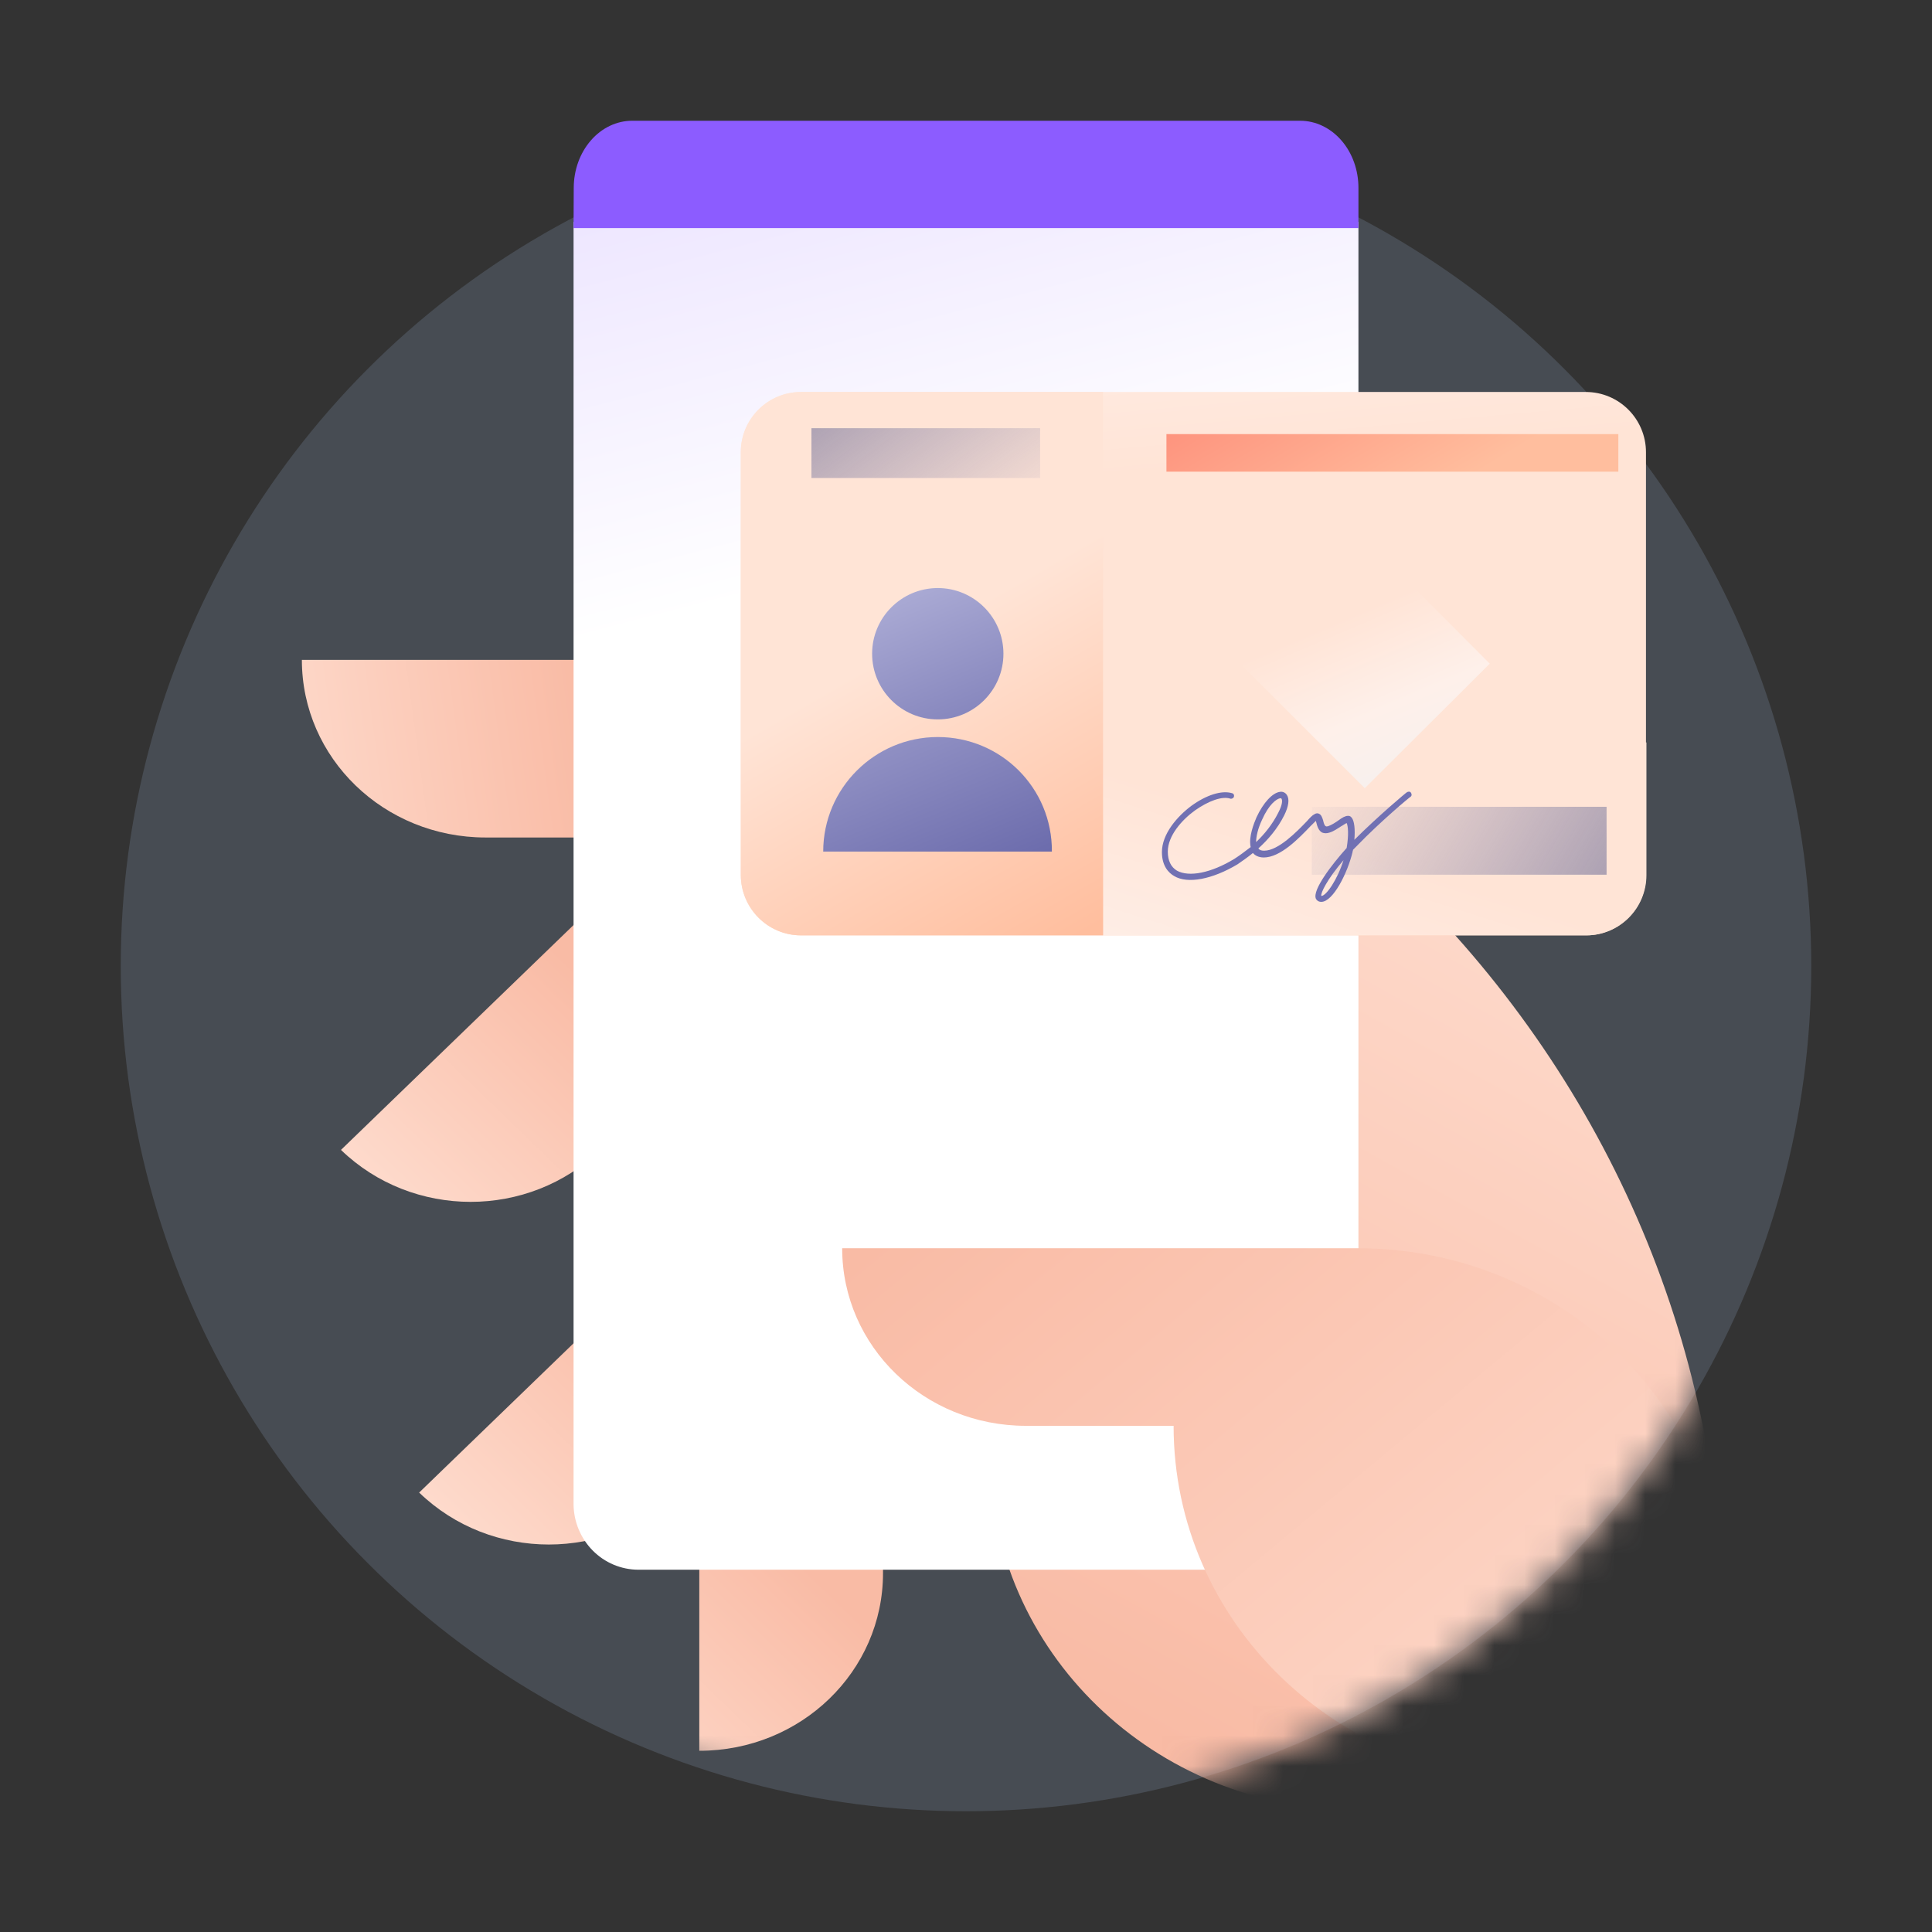 <svg width="64" height="64" viewBox="0 0 64 64" fill="none" xmlns="http://www.w3.org/2000/svg">
<rect x="0" y="0" width="64" height="64" fill="#333333" stroke="none"/>
<g clip-path="url(#clip0_2762_301671)">
<circle opacity="0.16" cx="32" cy="32" r="28" fill="#B1D3FF"/>
<mask id="mask0_2762_301671" style="mask-type:alpha" maskUnits="userSpaceOnUse" x="0" y="0" width="64" height="64">
<path fill-rule="evenodd" clip-rule="evenodd" d="M0 32C0 14.327 14.327 0 32 0C49.673 0 64 14.327 64 32H60C60 47.464 47.464 60 32 60C16.536 60 4 47.464 4 32H0Z" fill="white"/>
</mask>
<g mask="url(#mask0_2762_301671)">
<path d="M37.452 28.16L30.934 21.859H28.258H10C10 25.114 12.719 27.743 16.086 27.743H26.445L29.683 30.873L37.452 28.16Z" fill="url(#paint0_linear_2762_301671)"/>
<path d="M19.885 38.092C17.511 40.387 13.669 40.387 11.295 38.092L24.201 25.615L28.517 29.788L19.885 38.092Z" fill="url(#paint1_linear_2762_301671)"/>
<path d="M22.475 49.443C20.101 51.738 16.259 51.738 13.885 49.443L26.791 36.966L31.107 41.139L22.475 49.443Z" fill="url(#paint2_linear_2762_301671)"/>
<path d="M29.251 52.113C29.251 55.368 26.532 57.997 23.165 57.997V40.346H29.251V52.113Z" fill="url(#paint3_linear_2762_301671)"/>
<path d="M20.575 18.771C40.776 18.771 57.092 34.587 57.092 54.074V59.958H44.963C38.229 59.958 32.791 54.7 32.791 48.19L20.575 18.771Z" fill="url(#paint4_linear_2762_301671)"/>
<path d="M19 7.352L19 49.84C19.007 50.414 19.236 50.961 19.636 51.365C20.036 51.769 20.577 51.996 21.141 51.999L42.859 51.999C43.423 51.996 43.964 51.769 44.364 51.365C44.764 50.961 44.993 50.414 45 49.84L45 7.352L32.636 5.777L19 7.352Z" fill="url(#paint5_linear_2762_301671)"/>
<path d="M19.006 6.22C19.007 5.63 19.212 5.066 19.575 4.65C19.938 4.234 20.429 4 20.942 4L43.069 4C43.581 4 44.072 4.234 44.434 4.65C44.797 5.066 45 5.631 45 6.22L45 7.556L19 7.556L19.006 6.22Z" fill="#8C5CFF"/>
<path d="M57.135 53.116C57.135 46.606 51.696 41.349 44.962 41.349H27.898C27.898 44.603 30.618 47.232 33.984 47.232H38.877C38.877 53.742 44.315 59 51.049 59H57.135V53.116Z" fill="url(#paint6_linear_2762_301671)"/>
</g>
<path d="M52.545 30.985H26.535C25.425 30.985 24.54 30.085 24.54 28.99V14.98C24.54 13.87 25.44 12.985 26.535 12.985H52.53C53.64 12.985 54.525 13.885 54.525 14.98V28.975C54.54 30.085 53.64 30.985 52.545 30.985Z" fill="url(#paint7_linear_2762_301671)"/>
<path d="M36.54 24.58V30.985H52.545C53.655 30.985 54.54 30.085 54.54 28.99V24.595H36.54V24.58Z" fill="url(#paint8_linear_2762_301671)"/>
<path d="M26.535 30.985H36.54V12.985H26.535C25.425 12.985 24.54 13.885 24.54 14.98V28.975C24.54 30.085 25.44 30.985 26.535 30.985Z" fill="url(#paint9_linear_2762_301671)"/>
<path d="M34.455 14.185H26.88V15.835H34.455V14.185Z" fill="url(#paint10_linear_2762_301671)"/>
<path d="M31.065 24.415C28.98 24.415 27.27 26.11 27.27 28.21H34.845C34.86 26.11 33.165 24.415 31.065 24.415Z" fill="url(#paint11_linear_2762_301671)"/>
<path d="M31.065 23.831C32.265 23.831 33.24 22.855 33.24 21.655C33.24 20.456 32.265 19.48 31.065 19.48C29.865 19.48 28.89 20.456 28.89 21.655C28.89 22.855 29.865 23.831 31.065 23.831Z" fill="url(#paint12_linear_2762_301671)"/>
<path d="M53.61 14.38H38.64V15.625H53.61V14.38Z" fill="url(#paint13_linear_2762_301671)"/>
<path d="M53.22 26.726H43.455V28.976H53.22V26.726Z" fill="url(#paint14_linear_2762_301671)"/>
<path d="M43.77 29.875C43.68 29.875 43.62 29.831 43.59 29.77C43.47 29.485 44.1 28.66 44.61 28.09C44.685 27.64 44.655 27.355 44.61 27.265C44.565 27.28 44.49 27.34 44.43 27.37C44.31 27.445 44.19 27.535 44.04 27.581C43.95 27.61 43.875 27.61 43.8 27.581C43.68 27.52 43.635 27.37 43.605 27.25C43.605 27.235 43.59 27.206 43.59 27.191C43.545 27.235 43.485 27.296 43.41 27.37C43.035 27.761 42.42 28.405 41.865 28.405C41.685 28.405 41.565 28.331 41.505 28.256C41.325 28.405 41.145 28.526 40.995 28.631C40.17 29.125 39.345 29.291 38.895 29.02C38.715 28.916 38.49 28.691 38.49 28.226C38.49 27.625 39 27.041 39.465 26.695C39.96 26.335 40.47 26.171 40.815 26.276C40.875 26.291 40.89 26.351 40.875 26.395C40.86 26.441 40.8 26.471 40.755 26.456C40.485 26.366 40.035 26.53 39.585 26.846C39.15 27.16 38.685 27.686 38.685 28.21C38.685 28.511 38.79 28.721 38.985 28.84C39.39 29.066 40.125 28.916 40.89 28.451C41.055 28.346 41.235 28.21 41.43 28.061C41.355 27.73 41.535 27.28 41.625 27.07C41.85 26.59 42.15 26.261 42.405 26.23C42.495 26.215 42.585 26.261 42.63 26.335C42.72 26.471 42.69 26.71 42.54 27.011C42.315 27.46 42 27.82 41.685 28.105C41.73 28.166 41.79 28.18 41.88 28.18C42.345 28.18 42.96 27.55 43.29 27.206C43.395 27.085 43.47 27.011 43.53 26.98C43.59 26.936 43.65 26.936 43.68 26.951C43.77 26.98 43.8 27.085 43.83 27.175C43.845 27.25 43.875 27.355 43.92 27.37C43.935 27.386 43.965 27.37 43.995 27.37C44.115 27.326 44.235 27.25 44.34 27.175C44.46 27.085 44.565 27.026 44.655 27.026C44.685 27.026 44.73 27.026 44.775 27.085C44.865 27.191 44.895 27.476 44.865 27.82C45.645 27.041 46.59 26.245 46.605 26.245C46.65 26.215 46.71 26.215 46.74 26.261C46.77 26.305 46.77 26.366 46.725 26.395C46.71 26.395 45.72 27.221 44.955 28.015C44.91 28.061 44.865 28.105 44.82 28.151C44.82 28.18 44.805 28.195 44.805 28.226C44.64 28.916 44.16 29.875 43.77 29.875ZM44.505 28.495C43.965 29.125 43.74 29.59 43.77 29.68C43.935 29.68 44.31 29.125 44.505 28.495ZM42.42 26.441C42.285 26.456 42.03 26.651 41.805 27.16C41.67 27.445 41.61 27.715 41.61 27.895C41.88 27.64 42.15 27.311 42.345 26.921C42.495 26.636 42.48 26.5 42.45 26.456C42.45 26.456 42.435 26.441 42.42 26.441Z" fill="#7171B3"/>
<path d="M45.21 26.11L41.07 21.97L45.21 17.83L49.35 21.985L45.21 26.11Z" fill="url(#paint15_linear_2762_301671)"/>
</g>
<defs>
<linearGradient id="paint0_linear_2762_301671" x1="19.696" y1="26.421" x2="8.608" y2="27.931" gradientUnits="userSpaceOnUse">
<stop stop-color="#F9BBA5"/>
<stop offset="1" stop-color="#FEDCCE"/>
</linearGradient>
<linearGradient id="paint1_linear_2762_301671" x1="20.418" y1="33.405" x2="13.27" y2="40.798" gradientUnits="userSpaceOnUse">
<stop stop-color="#F9BBA5"/>
<stop offset="1" stop-color="#FEDCCE"/>
</linearGradient>
<linearGradient id="paint2_linear_2762_301671" x1="23.022" y1="44.735" x2="15.874" y2="52.129" gradientUnits="userSpaceOnUse">
<stop stop-color="#F9BBA5"/>
<stop offset="1" stop-color="#FEDCCE"/>
</linearGradient>
<linearGradient id="paint3_linear_2762_301671" x1="24.146" y1="49.448" x2="16.998" y2="56.842" gradientUnits="userSpaceOnUse">
<stop stop-color="#F9BBA5"/>
<stop offset="1" stop-color="#FEDCCE"/>
</linearGradient>
<linearGradient id="paint4_linear_2762_301671" x1="31.338" y1="53.653" x2="47.218" y2="25.065" gradientUnits="userSpaceOnUse">
<stop stop-color="#F9BBA5"/>
<stop offset="1" stop-color="#FEDCCE"/>
</linearGradient>
<linearGradient id="paint5_linear_2762_301671" x1="7.278" y1="-69.023" x2="30.129" y2="18.446" gradientUnits="userSpaceOnUse">
<stop stop-color="#8C5CFF"/>
<stop offset="1" stop-color="white"/>
</linearGradient>
<linearGradient id="paint6_linear_2762_301671" x1="34.775" y1="36.321" x2="55.524" y2="61.218" gradientUnits="userSpaceOnUse">
<stop stop-color="#F9BBA5"/>
<stop offset="1" stop-color="#FEDCCE"/>
</linearGradient>
<linearGradient id="paint7_linear_2762_301671" x1="41.212" y1="40.917" x2="35.479" y2="-24.017" gradientUnits="userSpaceOnUse">
<stop stop-color="#FFBE9E"/>
<stop offset="0.033" stop-color="#FFBE9E"/>
<stop offset="0.227" stop-color="#FFE4D6"/>
<stop offset="0.39" stop-color="#FFE4D6"/>
<stop offset="0.5" stop-color="#FEF0EA"/>
<stop offset="1" stop-color="#D1F1FF"/>
</linearGradient>
<linearGradient id="paint8_linear_2762_301671" x1="52.537" y1="4.994" x2="33.546" y2="64.549" gradientUnits="userSpaceOnUse">
<stop stop-color="#FFBE9E"/>
<stop offset="0.033" stop-color="#FFBE9E"/>
<stop offset="0.227" stop-color="#FFE4D6"/>
<stop offset="0.39" stop-color="#FFE4D6"/>
<stop offset="0.5" stop-color="#FEF0EA"/>
<stop offset="1" stop-color="#D1F1FF"/>
</linearGradient>
<linearGradient id="paint9_linear_2762_301671" x1="36.972" y1="32.496" x2="8.272" y2="-17.704" gradientUnits="userSpaceOnUse">
<stop stop-color="#FFBE9E"/>
<stop offset="0.033" stop-color="#FFBE9E"/>
<stop offset="0.227" stop-color="#FFE4D6"/>
<stop offset="0.39" stop-color="#FFE4D6"/>
<stop offset="0.5" stop-color="#FEF0EA"/>
<stop offset="1" stop-color="#D1F1FF"/>
</linearGradient>
<linearGradient id="paint10_linear_2762_301671" x1="25.542" y1="8.152" x2="33.276" y2="18.486" gradientUnits="userSpaceOnUse">
<stop stop-color="#62628A"/>
<stop offset="1" stop-color="#8383AD" stop-opacity="0"/>
</linearGradient>
<linearGradient id="paint11_linear_2762_301671" x1="28.089" y1="20.648" x2="32.913" y2="32.258" gradientUnits="userSpaceOnUse">
<stop stop-color="#ADADD6"/>
<stop offset="1" stop-color="#57579F"/>
</linearGradient>
<linearGradient id="paint12_linear_2762_301671" x1="30.042" y1="19.196" x2="34.299" y2="29.442" gradientUnits="userSpaceOnUse">
<stop stop-color="#ADADD6"/>
<stop offset="1" stop-color="#57579F"/>
</linearGradient>
<linearGradient id="paint13_linear_2762_301671" x1="40.229" y1="5.229" x2="47.171" y2="16.74" gradientUnits="userSpaceOnUse">
<stop stop-color="#FD665B"/>
<stop offset="1" stop-color="#FFBE9E"/>
</linearGradient>
<linearGradient id="paint14_linear_2762_301671" x1="58.9" y1="34.145" x2="43.666" y2="25.078" gradientUnits="userSpaceOnUse">
<stop stop-color="#62628A"/>
<stop offset="1" stop-color="#8383AD" stop-opacity="0"/>
</linearGradient>
<linearGradient id="paint15_linear_2762_301671" x1="39.996" y1="9.749" x2="51.708" y2="37.21" gradientUnits="userSpaceOnUse">
<stop stop-color="#FFBE9E"/>
<stop offset="0.033" stop-color="#FFBE9E"/>
<stop offset="0.227" stop-color="#FFE4D6"/>
<stop offset="0.39" stop-color="#FFE4D6"/>
<stop offset="0.5" stop-color="#FEF0EA"/>
<stop offset="1" stop-color="#D1F1FF"/>
</linearGradient>
<clipPath id="clip0_2762_301671">
<rect width="64" height="64" fill="white"/>
</clipPath>
</defs>
</svg>
